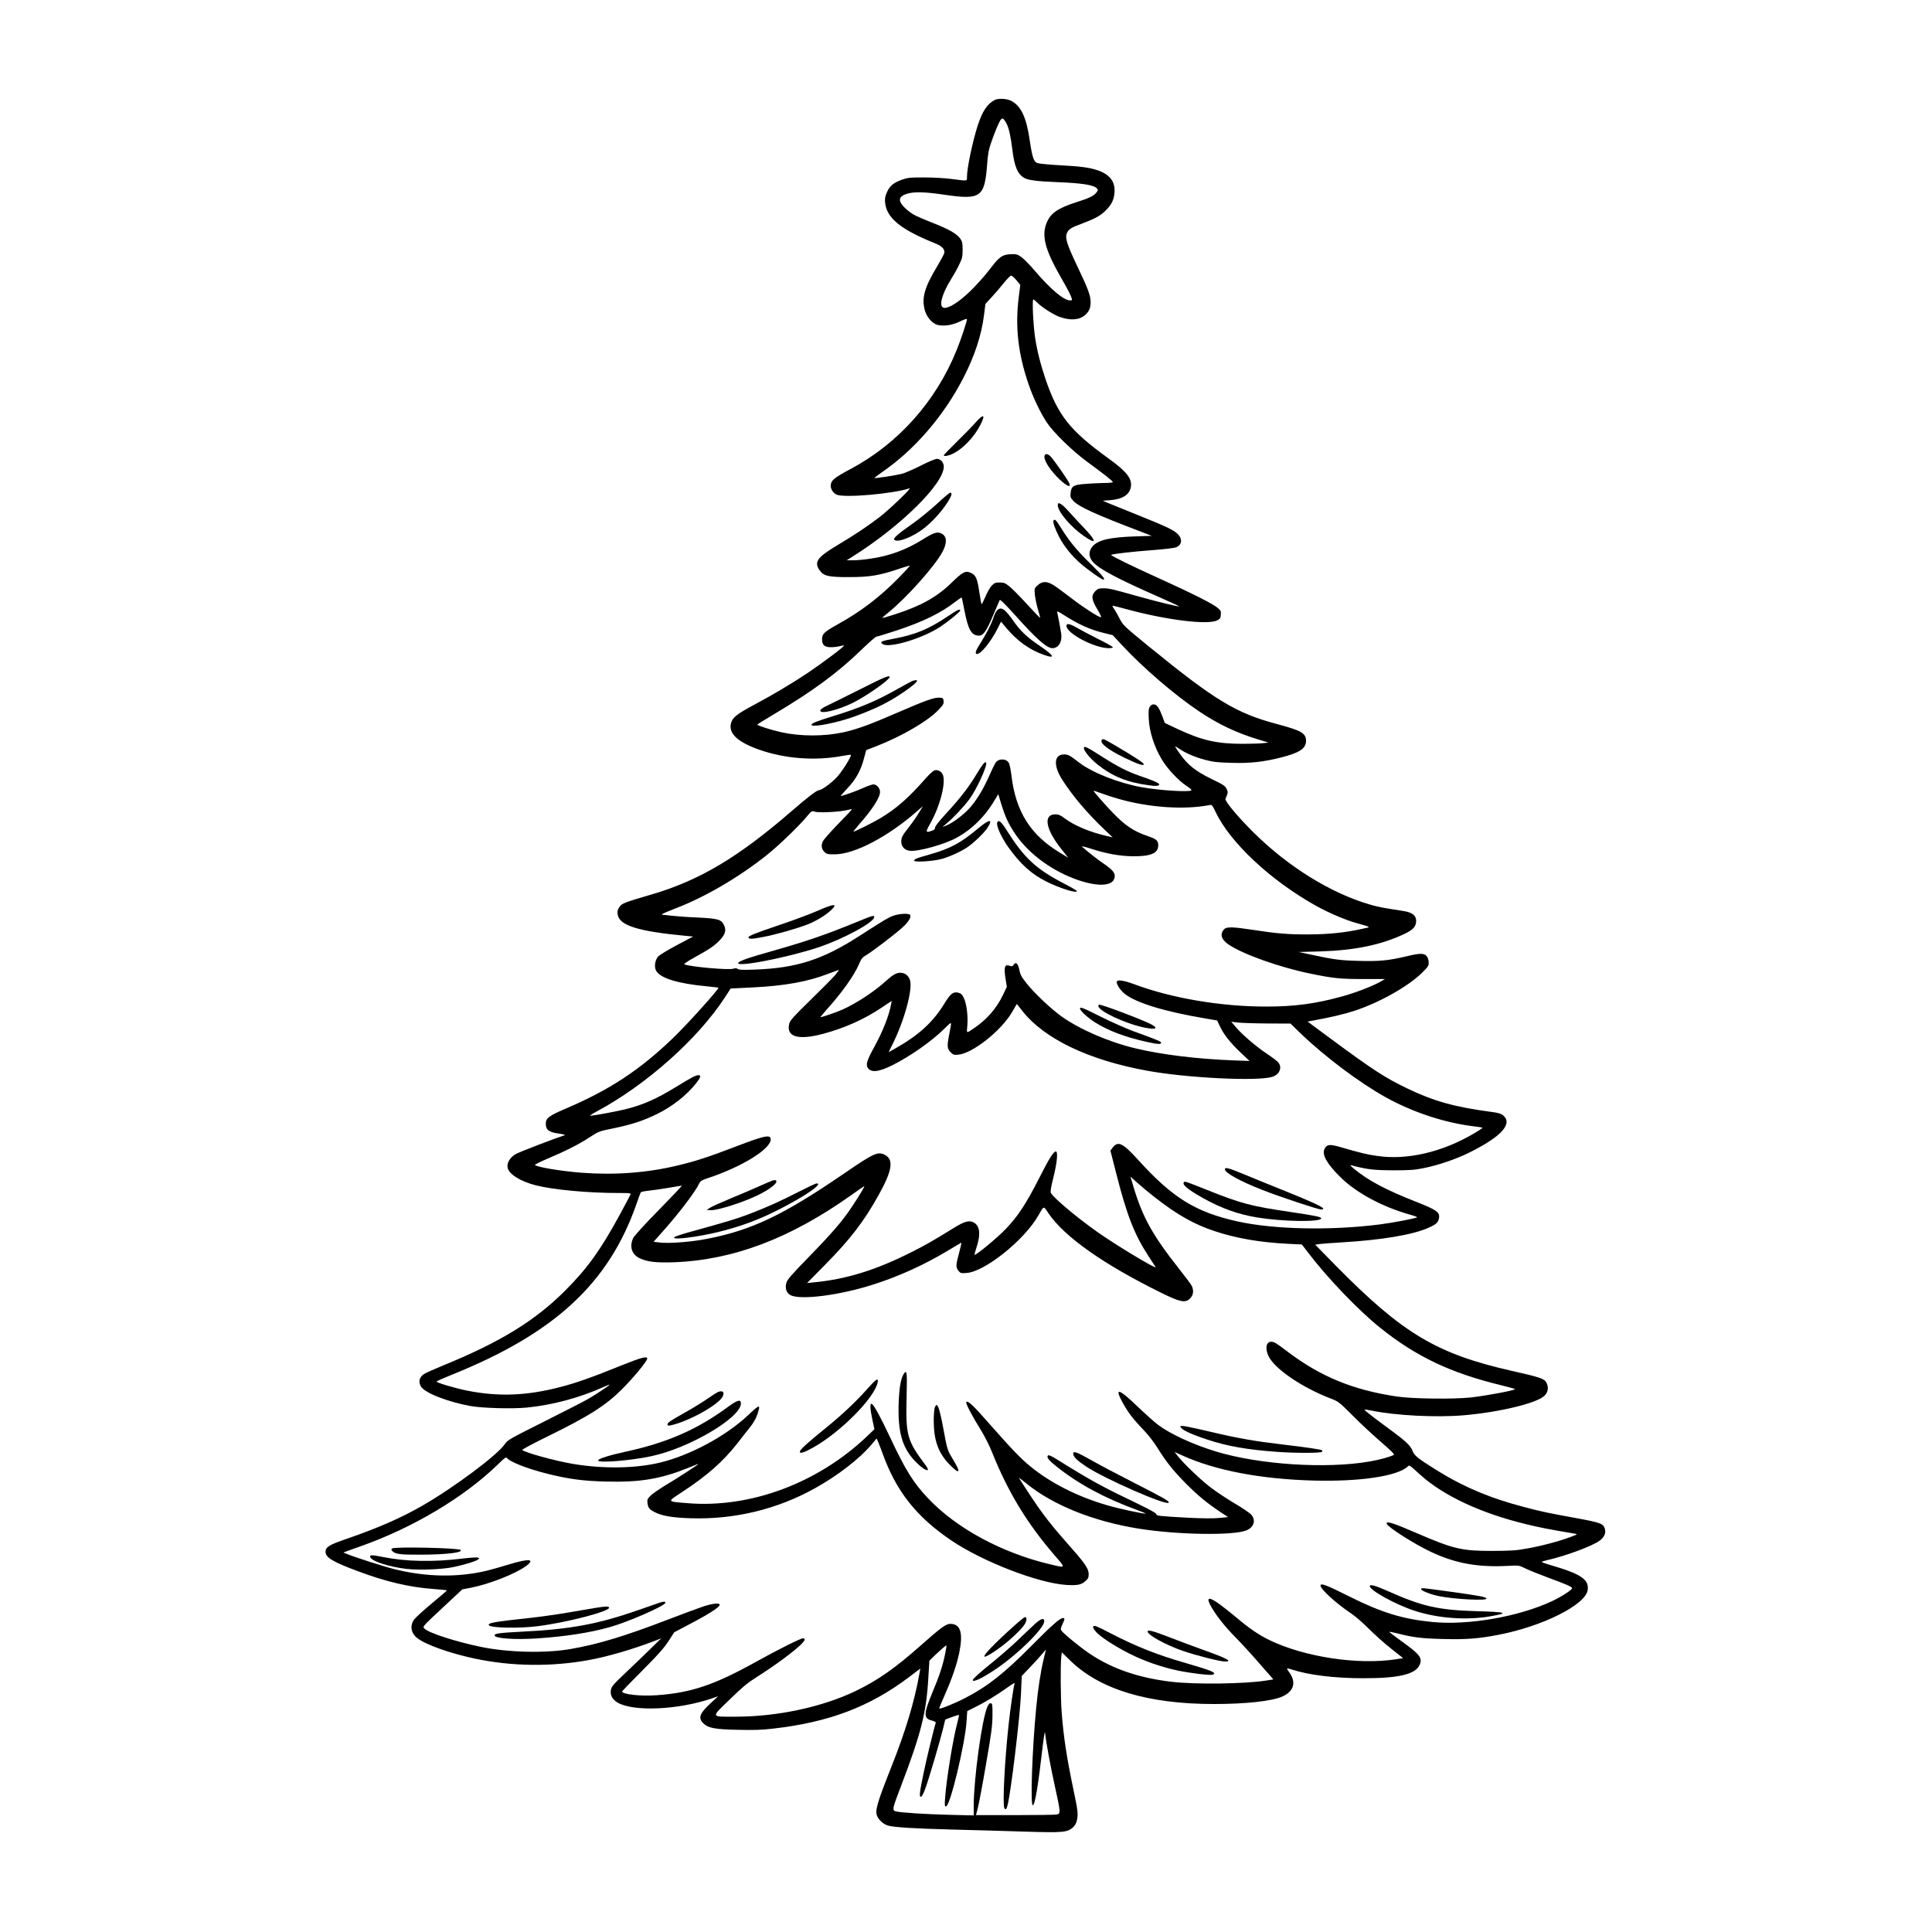 <?xml version="1.0" encoding="UTF-8" standalone="yes"?>
<svg version="1.0" xmlns="http://www.w3.org/2000/svg" width="2000" height="2000" viewBox="0 0 2000 2000" preserveAspectRatio="xMidYMid meet">
  <g transform="translate(0,2000) scale(0.1,-0.1)" fill="#000000" stroke="none">
    <path d="M10295 18964 c-77 -42 -125 -115 -174 -264 -53 -165 -111 -440 -111
-532 0 -44 11 -43 -150 -22 -71 10 -197 17 -290 17 -147 1 -172 -2 -230 -22
-88 -31 -128 -63 -157 -128 -20 -43 -24 -66 -21 -106 14 -163 161 -283 521
-427 68 -27 101 -62 92 -100 -4 -14 -36 -74 -71 -133 -136 -225 -167 -336
-128 -466 18 -63 72 -125 121 -142 62 -20 162 -7 242 34 41 20 71 30 71 23 0
-23 -61 -207 -106 -318 -213 -531 -607 -972 -1099 -1233 -174 -93 -205 -119
-205 -176 0 -35 28 -76 62 -90 82 -35 590 10 753 66 32 11 -201 -213 -305
-294 -123 -95 -260 -187 -435 -291 -214 -128 -250 -176 -192 -261 41 -62 93
-74 307 -73 211 0 309 16 510 83 63 22 117 37 119 35 2 -2 -52 -60 -120 -130
-193 -196 -386 -344 -632 -480 -136 -76 -157 -96 -157 -151 0 -61 25 -83 93
-83 28 0 69 5 90 11 22 6 41 8 44 6 7 -8 -228 -184 -377 -284 -165 -110 -357
-224 -553 -329 -174 -93 -222 -130 -238 -185 -33 -108 62 -199 291 -280 267
-94 581 -117 861 -64 45 8 84 13 87 11 11 -12 -98 -185 -150 -237 -63 -64
-154 -129 -180 -129 -22 0 -118 -73 -286 -219 -550 -476 -952 -716 -1449 -861
-287 -84 -306 -92 -331 -130 -19 -27 -23 -44 -18 -75 15 -115 208 -176 706
-223 l75 -7 -166 -88 c-91 -48 -178 -101 -194 -117 -36 -38 -46 -114 -20 -154
49 -75 230 -129 520 -156 66 -7 121 -13 122 -14 11 -10 -325 -383 -470 -522
-346 -332 -655 -536 -1112 -731 -172 -73 -205 -99 -205 -154 0 -65 30 -89 130
-103 51 -7 77 -15 65 -18 -78 -24 -464 -171 -504 -194 -60 -32 -97 -94 -86
-142 14 -68 132 -141 290 -182 181 -46 540 -80 864 -80 113 0 123 -1 117 -17
-4 -10 -55 -106 -113 -213 -196 -360 -332 -549 -558 -776 -315 -316 -672 -535
-1260 -776 -93 -38 -187 -80 -207 -93 -47 -31 -59 -79 -31 -127 38 -67 275
-160 518 -204 122 -21 430 -30 580 -15 265 26 548 102 798 215 31 14 57 24 57
21 0 -6 -131 -94 -220 -146 -41 -24 -246 -129 -455 -234 -357 -178 -382 -193
-408 -233 -75 -113 -533 -455 -862 -643 -219 -125 -452 -227 -779 -340 -179
-61 -216 -84 -216 -133 0 -59 74 -104 332 -200 287 -108 535 -167 782 -185 76
-6 141 -12 143 -14 1 -2 -67 -62 -154 -133 -86 -71 -169 -147 -185 -168 -47
-65 -35 -142 32 -194 87 -68 335 -156 592 -211 382 -82 799 -87 1188 -15 191
35 449 110 675 197 l70 27 -125 -122 c-69 -68 -185 -179 -258 -248 -113 -107
-132 -130 -138 -164 -9 -54 14 -98 69 -131 167 -97 631 -76 982 45 l59 20 -77
-71 c-114 -105 -132 -152 -78 -207 51 -51 119 -64 361 -69 162 -4 251 -1 360
12 579 66 998 224 1404 529 l123 93 -9 -51 c-50 -285 -143 -595 -288 -960
-156 -394 -176 -465 -147 -522 23 -44 68 -81 112 -93 70 -18 266 -30 680 -41
220 -5 553 -15 741 -21 384 -12 431 -8 489 42 24 22 36 43 44 79 13 61 8 102
-35 305 -71 338 -105 557 -124 815 -11 148 -13 486 -4 565 l6 50 82 -80 c307
-303 806 -455 1495 -455 326 0 597 30 704 77 122 54 149 149 72 253 -14 19
-23 35 -21 38 3 2 26 -3 53 -12 171 -56 441 -89 733 -89 370 -1 545 41 587
140 29 72 2 107 -195 248 -67 48 -121 89 -119 92 3 2 40 -5 83 -16 162 -42
257 -53 477 -58 240 -6 364 4 571 44 453 87 895 308 921 460 18 111 -65 168
-379 260 -53 15 -96 31 -96 34 0 3 26 12 58 19 181 40 463 144 540 200 48 34
68 79 56 122 -16 56 -43 66 -300 113 -300 55 -354 66 -539 115 -350 91 -633
211 -915 388 -184 116 -218 143 -236 190 -22 57 -70 102 -222 214 -167 122
-282 211 -277 216 2 2 39 -3 82 -12 248 -50 660 -71 946 -47 369 32 756 125
835 202 38 37 45 86 21 135 -21 42 -65 57 -364 124 -772 175 -1125 386 -1810
1081 l-220 224 45 7 c25 3 128 11 230 17 412 24 745 80 902 153 79 36 97 53
105 102 9 57 -28 83 -240 166 -312 123 -492 219 -637 338 -40 33 -48 43 -30
39 160 -43 229 -51 430 -52 176 0 221 3 320 23 156 32 331 92 471 161 332 165
452 298 349 385 -22 18 -49 26 -117 35 -384 51 -598 110 -878 245 -225 108
-350 189 -785 510 l-244 181 39 7 c198 36 331 67 446 104 260 86 556 252 701
395 59 58 68 71 68 103 0 20 -7 48 -16 61 -26 39 -68 41 -211 6 -191 -45 -282
-54 -498 -48 -192 5 -254 13 -490 64 l-130 28 220 6 c361 11 632 67 873 181
91 43 122 77 122 136 0 55 -41 87 -130 101 -219 34 -262 42 -345 66 -408 118
-850 392 -1211 750 -161 160 -297 323 -288 345 28 66 28 69 11 104 -14 31 -34
44 -159 104 -160 78 -243 144 -322 256 -63 90 -64 92 -12 57 69 -48 168 -90
276 -118 77 -21 127 -26 265 -30 194 -6 333 9 518 56 190 48 257 93 257 171 0
80 -47 107 -302 175 -421 112 -638 243 -1317 796 -268 219 -275 226 -310 294
-20 39 -46 85 -59 103 -13 17 -19 32 -13 32 6 0 68 -16 138 -35 414 -113 844
-167 943 -117 30 15 35 22 38 58 3 38 -1 45 -35 73 -50 42 -267 151 -598 301
-294 133 -510 239 -503 246 10 9 223 34 427 49 125 9 228 22 248 30 62 26 66
93 7 144 -44 39 -117 73 -422 196 -141 57 -277 112 -302 122 l-45 20 75 5
c129 10 201 55 216 134 16 88 -40 161 -232 299 -398 288 -521 443 -649 815
-53 156 -90 302 -110 437 -19 131 -32 393 -18 393 5 0 22 -14 39 -31 42 -45
165 -124 226 -147 114 -42 206 -37 268 14 43 37 60 75 60 134 0 70 -24 135
-134 366 -111 233 -132 300 -112 349 18 42 43 59 156 100 130 49 189 81 238
128 66 63 94 117 99 192 10 115 -49 191 -180 234 -86 28 -172 39 -397 51 -107
6 -207 16 -222 22 -37 14 -53 62 -78 235 -35 239 -90 357 -194 410 -44 23
-135 27 -171 7z m126 -246 c23 -44 43 -136 59 -268 21 -177 56 -257 129 -295
41 -21 141 -33 326 -40 261 -10 388 -29 420 -65 14 -15 13 -20 -6 -44 -28 -35
-71 -56 -206 -99 -191 -62 -263 -111 -305 -206 -60 -137 -22 -284 149 -581 68
-118 97 -175 107 -207 6 -19 4 -23 -16 -23 -65 0 -202 115 -365 306 -53 63
-118 129 -143 145 -41 28 -51 30 -112 27 -80 -4 -114 -28 -191 -129 -174 -228
-370 -404 -474 -425 -85 -17 -58 119 62 312 25 39 60 103 77 140 29 60 33 79
33 149 0 68 -4 85 -23 113 -38 53 -117 98 -282 163 -85 33 -175 72 -199 86
-57 33 -119 89 -137 126 -22 41 0 72 68 92 74 22 182 19 385 -11 377 -55 416
-27 442 317 8 108 16 153 42 225 39 112 76 200 96 231 19 28 34 19 64 -39z
m102 -1620 l39 -47 -16 -128 c-39 -307 -7 -587 104 -907 48 -138 118 -285 186
-389 68 -103 266 -296 418 -407 192 -141 266 -200 266 -211 0 -5 -43 -9 -97
-9 -54 -1 -143 -5 -197 -10 -116 -10 -135 -23 -143 -92 -5 -40 -2 -49 26 -81
54 -61 233 -143 710 -324 l104 -40 -179 -6 c-258 -9 -376 -37 -434 -103 -43
-50 -42 -109 3 -160 64 -74 250 -173 684 -364 117 -52 211 -95 210 -97 -6 -6
-242 52 -437 107 -267 75 -289 80 -350 80 -44 0 -56 -5 -81 -29 -45 -45 -40
-89 21 -189 29 -48 44 -82 36 -82 -22 0 -177 99 -294 189 -62 47 -136 103
-165 123 -89 64 -143 69 -199 16 -30 -28 -31 -30 -25 -96 4 -37 18 -105 32
-151 14 -47 24 -86 22 -87 -2 -2 -62 62 -135 141 -73 80 -155 163 -183 185
-44 35 -57 40 -101 40 -45 0 -54 -4 -83 -34 -17 -19 -47 -70 -65 -115 -19 -44
-36 -78 -39 -75 -3 3 -13 58 -23 124 -19 132 -35 173 -78 195 -63 32 -88 21
-209 -97 -153 -149 -314 -239 -585 -327 -70 -23 -130 -40 -132 -38 -2 2 26 28
64 58 186 149 487 487 561 631 47 91 43 156 -11 184 -44 23 -80 12 -195 -60
-173 -108 -344 -171 -546 -200 -58 -9 -135 -16 -173 -16 l-69 0 65 41 c498
314 939 750 940 928 0 44 -33 81 -72 81 -15 0 -90 -31 -166 -70 -75 -38 -164
-77 -196 -85 -70 -17 -276 -49 -282 -43 -2 3 29 27 68 54 344 234 653 593 857
994 112 221 180 428 207 634 l15 120 63 68 c35 37 92 104 127 148 35 44 70 79
78 77 8 -1 32 -23 54 -49z m-539 -3419 c39 -200 73 -259 151 -259 44 0 79 50
145 208 35 81 66 153 69 160 5 9 59 -45 161 -158 219 -245 327 -340 385 -340
62 0 102 65 91 148 -8 54 -35 198 -42 225 -4 13 12 7 63 -26 163 -104 275
-154 425 -191 l87 -21 88 -95 c224 -242 553 -525 809 -696 199 -133 384 -220
606 -288 l110 -33 -54 -6 c-29 -4 -124 -7 -212 -7 -269 0 -422 35 -675 153
l-133 63 -22 60 c-34 92 -58 129 -88 132 -20 2 -31 -4 -44 -23 -14 -21 -16
-43 -12 -128 6 -129 56 -287 132 -414 58 -99 172 -221 258 -278 32 -21 55 -41
52 -46 -13 -21 -325 -2 -511 31 -241 43 -513 150 -652 256 -100 77 -113 84
-158 84 -101 0 -110 -113 -21 -255 108 -171 262 -353 450 -531 l76 -72 -62 14
c-173 40 -336 108 -435 183 -44 33 -63 41 -96 41 -129 0 -101 -157 65 -363
l68 -86 -74 45 c-314 185 -470 431 -514 809 -7 55 -18 112 -26 126 -24 48
-108 50 -139 2 -9 -14 -38 -74 -64 -133 -65 -146 -133 -257 -207 -339 -66 -71
-170 -149 -239 -177 l-40 -16 45 38 c66 55 174 169 230 244 79 103 198 365
177 386 -12 13 -37 -19 -102 -127 -81 -134 -171 -249 -314 -404 -70 -76 -111
-128 -111 -141 0 -16 -9 -25 -31 -33 -68 -24 -70 -17 -23 67 105 183 170 435
133 515 -15 32 -51 51 -83 43 -13 -3 -53 -38 -88 -78 -184 -209 -304 -315
-473 -417 -66 -40 -267 -141 -281 -141 -3 0 21 30 53 68 144 163 223 285 223
345 0 38 -35 77 -68 77 -13 0 -63 -17 -111 -39 -71 -32 -209 -81 -228 -81 -3
0 29 36 71 81 87 92 138 185 171 312 l22 82 109 42 c259 101 530 259 637 372
50 52 58 65 55 93 -3 31 -6 33 -43 36 -53 4 -152 -32 -451 -162 -266 -116
-408 -167 -544 -197 -198 -43 -442 -43 -642 1 -97 21 -248 69 -248 79 0 3 78
52 173 108 405 241 662 431 908 670 75 73 144 133 153 133 9 0 103 29 210 64
277 92 456 180 612 301 32 25 60 42 61 38 1 -4 13 -65 27 -134z m1596 -1949
c311 -90 682 -115 941 -64 24 5 29 -1 62 -70 151 -318 566 -707 1037 -971 129
-72 309 -150 424 -181 155 -44 150 -39 68 -57 -180 -41 -354 -59 -562 -60
-216 -1 -335 9 -593 49 -190 29 -259 31 -282 7 -50 -49 -34 -108 42 -160 150
-102 531 -237 848 -302 234 -48 306 -56 546 -56 l226 0 -48 -28 c-81 -46 -262
-116 -396 -152 -275 -76 -494 -105 -784 -105 -468 0 -974 85 -1364 230 -118
44 -185 52 -185 23 0 -28 42 -89 84 -122 115 -92 413 -183 823 -252 l133 -23
28 -60 c41 -86 108 -171 215 -272 l92 -87 -166 6 c-381 15 -733 58 -1009 123
-276 65 -580 196 -770 331 -112 81 -279 238 -364 345 -51 64 -64 88 -74 138
-14 68 -36 87 -59 53 -12 -18 -18 -19 -44 -10 -50 19 -60 -19 -37 -151 l11
-68 -41 -85 c-67 -140 -170 -257 -302 -345 -79 -53 -74 -56 -66 32 8 98 -8
225 -37 284 -18 36 -29 47 -58 54 -51 12 -80 -10 -141 -110 -120 -197 -267
-331 -521 -474 l-58 -32 40 81 c122 243 212 572 181 665 -15 47 -53 76 -99 76
-43 0 -77 -20 -151 -86 -121 -110 -301 -228 -446 -294 -57 -26 -213 -80 -231
-80 -3 0 24 32 58 71 165 183 291 360 342 480 23 54 35 70 70 89 58 33 299
216 376 286 63 57 94 105 84 131 -8 21 -114 16 -177 -7 -53 -20 -91 -43 -348
-208 -381 -246 -651 -333 -1080 -349 -127 -5 -171 -3 -182 7 -12 9 -23 9 -45
2 -45 -16 -440 19 -507 45 -9 3 28 29 102 70 157 86 213 124 267 182 55 58 67
102 42 154 -28 59 -63 69 -275 79 -102 4 -221 13 -265 18 -44 6 -86 10 -94 10
-29 0 5 17 129 65 308 118 655 321 945 551 123 98 327 294 412 395 54 65 56
67 86 57 38 -14 251 -4 330 15 31 8 57 12 57 9 0 -2 -64 -71 -143 -151 -78
-80 -150 -162 -159 -181 -20 -43 -14 -81 19 -112 22 -20 34 -23 106 -22 205 2
547 181 848 444 l63 55 -24 -40 c-37 -63 -80 -125 -131 -190 -60 -77 -69 -96
-69 -139 0 -49 34 -86 86 -93 85 -11 356 64 484 133 171 94 306 231 415 421
l19 32 31 -102 c41 -134 73 -202 141 -305 132 -197 355 -368 609 -466 249 -95
425 -84 425 27 0 36 -33 71 -117 128 -64 43 -170 127 -222 175 -8 7 33 -2 90
-21 165 -53 297 -77 434 -79 187 -2 265 31 265 112 0 50 -18 66 -106 96 -146
49 -235 108 -365 243 -72 74 -199 219 -199 227 0 2 35 -9 78 -25 42 -16 124
-43 182 -59z m-2936 -1826 c-26 -30 -141 -146 -255 -257 -173 -169 -209 -209
-218 -242 -37 -139 91 -177 354 -106 222 60 423 150 603 271 l103 69 -7 -37
c-21 -117 -84 -276 -174 -441 -75 -136 -89 -181 -67 -215 35 -52 113 -44 257
28 185 93 406 248 536 377 84 82 79 90 48 -70 -21 -111 -19 -138 16 -173 28
-28 35 -30 81 -26 149 15 441 246 555 439 l50 86 58 -73 c227 -288 685 -508
1291 -618 409 -75 1138 -111 1294 -64 79 24 109 102 60 154 -13 14 -68 55
-122 91 -111 75 -251 195 -316 273 l-45 53 65 -8 c35 -4 173 -9 306 -10 l242
-1 101 -98 c256 -246 613 -514 885 -665 279 -155 612 -265 914 -301 46 -5 86
-12 88 -14 3 -2 -38 -30 -91 -61 -328 -193 -693 -277 -1001 -231 -106 15 -167
30 -378 91 -111 33 -143 29 -166 -19 -28 -59 24 -152 160 -287 166 -166 438
-313 732 -395 37 -10 67 -22 67 -25 0 -9 -246 -56 -385 -74 -509 -65 -1096
-53 -1475 31 -435 97 -672 244 -1029 638 -160 176 -208 199 -265 123 l-21 -28
59 -232 c110 -433 187 -633 333 -857 38 -58 72 -110 76 -117 16 -25 -278 147
-513 302 -220 144 -537 403 -571 466 -7 14 -1 55 25 157 39 157 50 272 26 272
-24 0 -69 -71 -172 -275 -138 -271 -221 -397 -352 -533 -84 -87 -295 -262
-317 -262 -3 0 5 31 17 68 49 144 39 233 -28 268 -46 24 -95 10 -205 -58 -216
-134 -300 -181 -445 -254 -367 -184 -670 -277 -1003 -309 l-70 -7 186 189
c261 264 403 449 555 723 141 253 158 366 64 415 -72 37 -113 19 -425 -195
-627 -429 -952 -584 -1413 -674 -161 -32 -392 -50 -486 -39 l-70 8 93 105
c175 196 344 420 382 504 9 19 28 31 78 47 366 120 673 312 659 411 -6 44 -71
30 -343 -74 -296 -114 -431 -158 -620 -203 -315 -76 -650 -101 -995 -75 -208
16 -457 57 -483 80 -4 3 54 33 130 65 190 80 331 152 440 224 91 59 96 61 240
90 185 38 307 77 449 146 163 79 310 195 412 323 46 59 52 82 22 82 -27 0 -71
-23 -227 -119 -211 -129 -346 -189 -533 -235 -99 -24 -327 -66 -360 -66 -8 0
23 21 70 46 512 275 1044 749 1325 1180 l59 91 225 11 c340 17 574 60 786 142
55 21 104 39 108 39 5 1 -13 -24 -39 -55z m3311 -2299 c232 -181 409 -281 620
-350 225 -75 475 -117 761 -131 l141 -7 67 -87 c193 -255 520 -596 741 -773
372 -299 731 -470 1255 -597 74 -18 139 -36 143 -40 12 -10 -281 -66 -453 -86
-177 -20 -614 -15 -775 10 -452 68 -788 207 -1129 466 -123 93 -134 99 -168
100 -51 0 -64 -71 -26 -149 63 -131 344 -323 640 -437 85 -33 89 -36 235 -182
81 -82 213 -204 292 -272 101 -87 139 -125 130 -131 -38 -20 -152 -52 -255
-69 -449 -77 -1138 -32 -1586 104 -236 72 -472 180 -601 277 -37 28 -135 116
-218 195 -189 182 -234 193 -149 37 54 -100 109 -172 211 -278 52 -54 112
-130 148 -189 97 -154 166 -241 301 -377 124 -124 216 -200 359 -295 l74 -49
-94 -9 c-62 -6 -174 -5 -329 3 -292 16 -320 19 -320 37 0 9 -68 47 -167 95
-408 196 -496 244 -866 474 -55 34 -81 45 -88 38 -18 -18 6 -49 89 -115 227
-181 496 -326 832 -449 58 -21 97 -38 88 -38 -33 -1 -274 51 -391 85 -309 89
-592 232 -802 405 -99 81 -187 172 -408 423 -183 209 -237 260 -254 242 -10
-10 59 -143 148 -285 42 -68 92 -166 121 -240 163 -407 360 -731 647 -1064
116 -133 117 -130 -43 -92 -503 118 -978 375 -1271 687 -151 160 -231 289
-388 623 -106 225 -172 345 -194 353 -19 6 -16 -54 8 -165 l21 -98 -73 -70
c-509 -487 -1209 -749 -1859 -696 -221 18 -217 12 -61 114 261 171 424 315
573 504 45 59 106 136 135 172 31 39 60 89 72 126 38 113 29 112 -96 -6 -229
-216 -602 -416 -912 -490 -255 -61 -584 -66 -901 -13 -183 31 -494 116 -523
144 -5 4 102 62 237 128 454 222 622 329 796 502 119 119 260 290 260 316 0
28 -60 12 -265 -70 -302 -123 -479 -185 -640 -226 -350 -90 -638 -100 -963
-35 -130 27 -312 81 -312 93 0 5 71 36 158 71 1065 429 1625 947 1912 1771 20
59 39 111 43 117 4 5 40 13 82 17 42 4 135 18 208 30 73 13 133 23 135 21 2
-2 -106 -116 -240 -253 -143 -145 -252 -265 -263 -288 -42 -89 -15 -172 70
-211 81 -36 168 -46 350 -40 616 23 1205 246 1840 697 69 50 128 90 131 90 8
0 -44 -87 -122 -205 -99 -151 -210 -280 -460 -536 -175 -180 -215 -226 -224
-260 -15 -56 1 -104 43 -126 101 -54 509 -2 855 109 267 85 530 204 782 356
69 41 128 76 131 78 4 2 -6 -45 -22 -104 -35 -128 -36 -151 -7 -187 20 -25 25
-27 82 -23 190 12 600 340 746 597 58 102 50 101 105 19 167 -243 564 -524
1162 -819 199 -99 254 -110 302 -61 34 34 41 79 19 129 -7 15 -68 97 -136 183
-266 336 -374 529 -466 837 l-34 113 77 -69 c42 -38 121 -103 176 -146z
m-2819 -2650 c142 -394 350 -657 714 -903 323 -218 894 -439 1186 -459 115 -7
156 0 199 39 30 25 35 37 35 73 0 57 -38 112 -210 305 -175 198 -271 321 -395
510 -56 85 -106 162 -110 170 -10 17 -5 14 75 -51 277 -223 688 -387 1155
-463 396 -64 979 -74 1116 -19 79 31 102 104 53 162 -14 17 -91 70 -170 116
-79 47 -190 120 -246 163 -102 76 -282 248 -346 329 l-33 42 76 -34 c346 -158
821 -248 1375 -262 473 -11 850 45 963 145 19 17 6 26 132 -87 241 -217 630
-398 1100 -511 136 -33 226 -51 495 -96 34 -6 33 -7 -45 -36 -118 -44 -306
-94 -452 -119 -108 -20 -164 -23 -358 -24 -314 0 -399 20 -774 182 -254 110
-328 133 -315 98 15 -37 280 -206 455 -289 252 -119 482 -162 794 -146 120 6
120 6 185 -26 36 -18 146 -62 245 -99 184 -68 230 -88 239 -104 9 -13 -105
-88 -207 -136 -345 -161 -864 -252 -1237 -216 -309 30 -528 97 -865 266 -240
120 -295 140 -295 111 0 -37 160 -183 315 -287 44 -29 127 -101 185 -160 58
-58 161 -151 230 -205 l125 -99 -75 -12 c-393 -60 -942 23 -1305 197 -109 52
-212 122 -344 234 -47 40 -124 100 -169 134 -124 92 -155 80 -86 -34 58 -97
143 -202 249 -309 55 -56 165 -175 243 -266 l144 -164 -74 -12 c-222 -35 -727
-42 -978 -13 -336 39 -611 132 -845 288 -93 61 -280 214 -299 244 -8 13 -5 28
12 63 26 55 27 65 5 65 -30 0 -122 -81 -326 -288 -277 -280 -452 -419 -682
-538 -100 -53 -263 -119 -272 -111 -2 2 23 65 56 138 77 175 126 318 151 439
42 208 14 300 -94 300 -43 0 -101 -43 -306 -225 -265 -235 -444 -360 -672
-470 -347 -167 -813 -266 -1243 -266 -263 0 -258 -13 -60 179 139 135 187 174
289 238 67 42 182 120 255 174 196 145 269 220 212 220 -24 0 -266 -121 -481
-241 -435 -242 -676 -323 -1033 -348 -164 -12 -357 9 -357 39 0 4 94 102 209
216 161 162 222 230 270 303 l61 94 127 67 c220 114 343 192 343 216 0 24 -72
16 -172 -17 -51 -17 -210 -76 -353 -131 -459 -176 -729 -258 -1015 -308 -259
-46 -648 -37 -929 21 -259 53 -547 146 -587 190 -21 23 -33 10 257 280 l135
126 90 17 c192 38 463 145 572 226 99 74 23 78 -193 11 -71 -22 -169 -49 -216
-61 -300 -71 -624 -66 -952 15 -104 25 -425 128 -497 159 l-35 14 30 12 c17 7
82 30 145 52 543 191 1076 509 1426 850 72 71 82 77 94 63 33 -40 212 -110
412 -160 216 -55 378 -77 614 -82 352 -9 563 27 847 141 59 24 107 43 107 41
0 -6 -228 -154 -340 -220 -63 -38 -132 -86 -154 -107 -35 -35 -38 -42 -33 -79
7 -50 19 -64 77 -94 76 -38 180 -56 370 -62 453 -14 892 92 1282 308 238 132
465 307 588 453 l55 65 12 -27 c7 -15 29 -72 49 -127z m649 -2070 c-22 -115
-58 -228 -131 -401 -94 -227 -96 -273 -8 -295 27 -7 43 -16 41 -23 -13 -34
-100 -391 -125 -516 -43 -206 -48 -250 -29 -250 10 0 26 31 47 88 38 105 149
482 182 615 l23 96 69 26 c38 14 71 24 73 22 2 -3 -5 -38 -16 -78 -45 -165
-114 -590 -127 -777 -6 -80 -5 -92 9 -92 42 0 199 651 213 886 l7 101 76 38
c101 49 216 119 328 198 50 36 90 60 87 54 -11 -31 -45 -262 -63 -432 -40
-362 -63 -812 -45 -859 10 -26 23 -18 33 22 35 128 129 912 140 1155 l8 187
74 78 c41 42 97 104 126 137 l51 60 -24 -100 c-31 -128 -59 -307 -78 -510 -42
-440 -61 -1012 -34 -1003 23 8 54 194 104 628 10 85 20 142 22 125 9 -92 60
-368 103 -561 59 -268 60 -279 18 -288 -17 -3 -213 -6 -434 -6 l-402 0 18 68
c10 37 49 240 85 452 57 328 67 403 68 510 1 112 -1 125 -17 128 -12 3 -23 -9
-37 -40 -55 -126 -140 -742 -140 -1020 l0 -101 -252 6 c-263 7 -508 23 -555
36 -39 11 -36 26 51 253 211 553 265 766 286 1127 l11 180 62 60 c68 64 111
101 115 97 1 -2 -4 -38 -13 -81z"/>
    <path d="M10096 15623 c-33 -38 -120 -127 -193 -198 -73 -72 -133 -134 -133
-138 0 -13 44 -7 85 12 109 50 229 174 295 305 55 108 32 116 -54 19z"/>
    <path d="M10814 15285 c-16 -41 53 -151 156 -249 75 -70 118 -88 100 -40 -12
31 -154 235 -192 276 -29 31 -55 36 -64 13z"/>
    <path d="M9700 14785 c-68 -63 -180 -154 -249 -203 -161 -112 -212 -158 -191
-172 39 -27 183 29 301 118 81 62 176 164 240 260 49 73 61 112 36 112 -8 0
-69 -52 -137 -115z"/>
    <path d="M10950 14772 c0 -68 131 -224 269 -320 132 -92 138 -61 14 71 -49 50
-123 131 -167 180 -76 85 -116 108 -116 69z"/>
    <path d="M10906 14612 c-9 -14 14 -83 54 -162 51 -101 136 -207 229 -286 77
-67 215 -164 232 -164 27 0 -5 39 -138 170 -146 144 -216 230 -305 374 -45 72
-60 87 -72 68z"/>
    <path d="M10321 13681 c-10 -10 -27 -43 -36 -72 -23 -70 -71 -164 -134 -264
-52 -81 -63 -115 -36 -115 40 0 144 129 210 260 l38 75 45 -55 c120 -145 251
-239 404 -291 121 -42 99 -4 -60 103 -117 79 -189 147 -257 244 -93 133 -131
158 -174 115z"/>
    <path d="M9810 13619 c-197 -132 -333 -188 -554 -230 -134 -25 -150 -33 -121
-55 63 -50 419 57 604 181 85 57 201 152 201 165 0 21 -29 8 -130 -61z"/>
    <path d="M11040 13521 c0 -78 289 -230 438 -231 23 0 42 4 42 10 0 5 -68 44
-152 85 -83 42 -182 94 -219 116 -75 43 -109 50 -109 20z"/>
    <path d="M8899 12862 c-151 -76 -303 -151 -339 -168 -37 -17 -66 -37 -68 -47
-9 -45 183 0 346 82 133 67 372 235 372 262 0 23 -56 0 -311 -129z"/>
    <path d="M9443 12950 c-12 -5 -78 -41 -146 -79 -226 -128 -394 -199 -681 -287
-165 -51 -221 -74 -215 -89 9 -22 184 7 354 58 119 36 281 101 392 158 179 92
394 250 337 248 -10 0 -29 -4 -41 -9z"/>
    <path d="M11405 12340 c-21 -34 65 -101 231 -182 144 -69 204 -90 204 -69 0
13 -81 67 -272 180 -140 83 -152 88 -163 71z"/>
    <path d="M11220 12257 c0 -31 67 -111 143 -172 153 -122 302 -183 529 -214 76
-11 108 -8 108 10 0 12 -64 40 -195 85 -139 48 -236 98 -409 209 -148 94 -176
107 -176 82z"/>
    <path d="M10125 11424 c-180 -151 -286 -208 -500 -269 -145 -41 -169 -51 -159
-67 10 -15 191 -3 274 18 77 19 210 79 275 124 68 47 170 145 205 197 65 99
25 97 -95 -3z"/>
    <path d="M10325 11490 c-18 -29 36 -151 113 -260 123 -173 240 -279 392 -355
145 -73 337 -131 315 -96 -3 5 -61 39 -130 74 -294 154 -410 262 -596 555 -54
86 -79 107 -94 82z"/>
    <path d="M8455 10568 c-77 -33 -250 -98 -385 -143 -257 -87 -323 -113 -322
-130 2 -18 42 -17 155 6 131 25 344 86 456 129 89 35 188 95 244 148 75 72 34
70 -148 -10z"/>
    <path d="M8865 10454 c-327 -134 -525 -201 -885 -303 -241 -68 -331 -100 -338
-120 -15 -46 504 55 823 160 261 86 585 261 585 316 0 21 -17 16 -185 -53z"/>
    <path d="M11370 9586 c0 -51 273 -180 470 -222 136 -29 163 -7 53 44 -142 65
-483 192 -515 192 -4 0 -8 -6 -8 -14z"/>
    <path d="M11180 9560 c0 -22 76 -92 153 -142 133 -85 311 -153 527 -201 118
-27 160 -30 160 -13 0 15 -32 28 -290 122 -74 27 -222 93 -329 146 -190 96
-221 108 -221 88z"/>
    <path d="M12680 7895 c0 -36 161 -125 385 -212 182 -72 577 -203 610 -203 78
0 -27 52 -420 210 -93 37 -253 102 -353 144 -188 78 -222 87 -222 61z"/>
    <path d="M8000 7780 c-14 -4 -76 -31 -139 -59 -62 -28 -195 -85 -295 -126 -99
-41 -197 -85 -216 -98 l-35 -22 40 -3 c52 -4 243 51 401 116 172 69 308 164
277 192 -4 4 -19 4 -33 0z"/>
    <path d="M12257 7763 c-25 -24 37 -76 199 -167 191 -106 363 -168 564 -200
258 -42 645 -48 657 -10 5 16 -51 28 -327 69 -399 59 -503 86 -850 225 -221
88 -234 93 -243 83z"/>
    <path d="M8265 7661 c-192 -98 -332 -161 -518 -232 -119 -45 -227 -78 -594
-179 -84 -23 -160 -48 -170 -56 -47 -36 239 -1 467 56 233 59 406 124 615 230
273 139 464 272 388 269 -10 0 -94 -40 -188 -88z"/>
    <path d="M9356 5778 c-31 -47 -47 -142 -53 -303 -10 -296 35 -458 167 -598 93
-100 179 -134 111 -44 -191 254 -206 308 -196 703 7 258 3 291 -29 242z"/>
    <path d="M8980 5624 c-122 -137 -267 -274 -442 -415 -182 -147 -258 -217 -258
-237 0 -23 45 -9 139 44 282 158 632 511 666 672 11 54 -14 39 -105 -64z"/>
    <path d="M7432 5590 c-13 -6 -64 -39 -115 -74 -51 -35 -150 -96 -222 -136
-160 -90 -185 -107 -185 -126 0 -12 7 -14 33 -9 184 39 500 215 539 300 20 45
-1 64 -50 45z"/>
    <path d="M7539 5438 c-324 -238 -631 -372 -1067 -467 -163 -35 -274 -71 -280
-88 -9 -31 326 -5 548 42 394 83 930 399 930 547 0 45 -36 36 -131 -34z"/>
    <path d="M9678 5433 c-7 -17 -12 -75 -12 -143 1 -203 48 -333 164 -451 104
-107 121 -88 40 45 -64 107 -64 108 -100 303 -31 172 -54 258 -71 268 -5 4
-14 -6 -21 -22z"/>
    <path d="M12220 5233 c0 -28 93 -74 270 -133 213 -71 418 -107 735 -130 188
-13 452 -13 460 1 4 6 5 12 2 15 -8 9 -173 33 -397 59 -303 36 -470 65 -750
131 -260 61 -320 72 -320 57z"/>
    <path d="M11110 4952 c0 -32 36 -68 133 -133 187 -125 824 -405 854 -375 14
13 -40 44 -349 202 -169 86 -369 191 -445 235 -156 88 -193 102 -193 71z"/>
    <path d="M4061 3971 c-12 -8 -12 -12 -2 -25 28 -34 81 -41 296 -40 266 1 441
22 413 49 -21 21 -676 35 -707 16z"/>
    <path d="M3832 3883 c8 -42 190 -102 374 -124 130 -15 372 -6 489 19 119 26
226 58 250 76 20 14 20 15 1 22 -11 4 -85 -1 -165 -11 -296 -36 -577 -31 -811
16 -121 24 -142 24 -138 2z"/>
    <path d="M14180 3581 c0 -45 268 -192 465 -256 239 -78 537 -100 783 -57 197
35 173 44 -141 53 -401 12 -567 50 -922 209 -126 56 -185 72 -185 51z"/>
    <path d="M14712 3548 c6 -18 100 -54 188 -72 162 -32 496 -49 488 -24 -6 17
-79 30 -383 72 -287 40 -298 41 -293 24z"/>
    <path d="M6825 3408 c-16 -5 -118 -41 -225 -78 -413 -144 -702 -197 -1199
-221 -230 -12 -281 -19 -281 -38 0 -32 201 -47 436 -32 292 19 552 59 759 118
189 53 563 217 573 251 4 14 -21 15 -63 0z"/>
    <path d="M6165 3355 c-44 -7 -172 -29 -285 -48 -113 -20 -295 -45 -405 -57
-359 -38 -436 -52 -412 -76 26 -27 310 -32 497 -9 307 38 768 158 745 195 -8
13 -39 12 -140 -5z"/>
    <path d="M10508 3178 c-222 -198 -345 -328 -313 -328 16 0 91 45 163 99 110
81 229 197 254 244 19 38 19 67 -2 67 -5 0 -52 -37 -102 -82z"/>
    <path d="M10707 3183 c-34 -32 -114 -107 -177 -168 -64 -60 -174 -157 -245
-214 -137 -110 -215 -180 -215 -193 0 -26 88 14 220 101 231 151 520 434 520
507 0 41 -36 29 -103 -33z"/>
    <path d="M11317 3163 c-9 -9 19 -51 56 -82 64 -56 208 -145 332 -206 149 -74
317 -132 490 -169 132 -27 336 -52 360 -42 47 18 -12 43 -280 120 -299 86
-511 170 -784 311 -142 74 -161 81 -174 68z"/>
    <path d="M11880 3111 c0 -36 189 -140 362 -200 146 -50 387 -111 440 -111 83
0 19 33 -236 124 -87 31 -239 88 -337 126 -170 66 -229 82 -229 61z"/>
  </g>
</svg>
